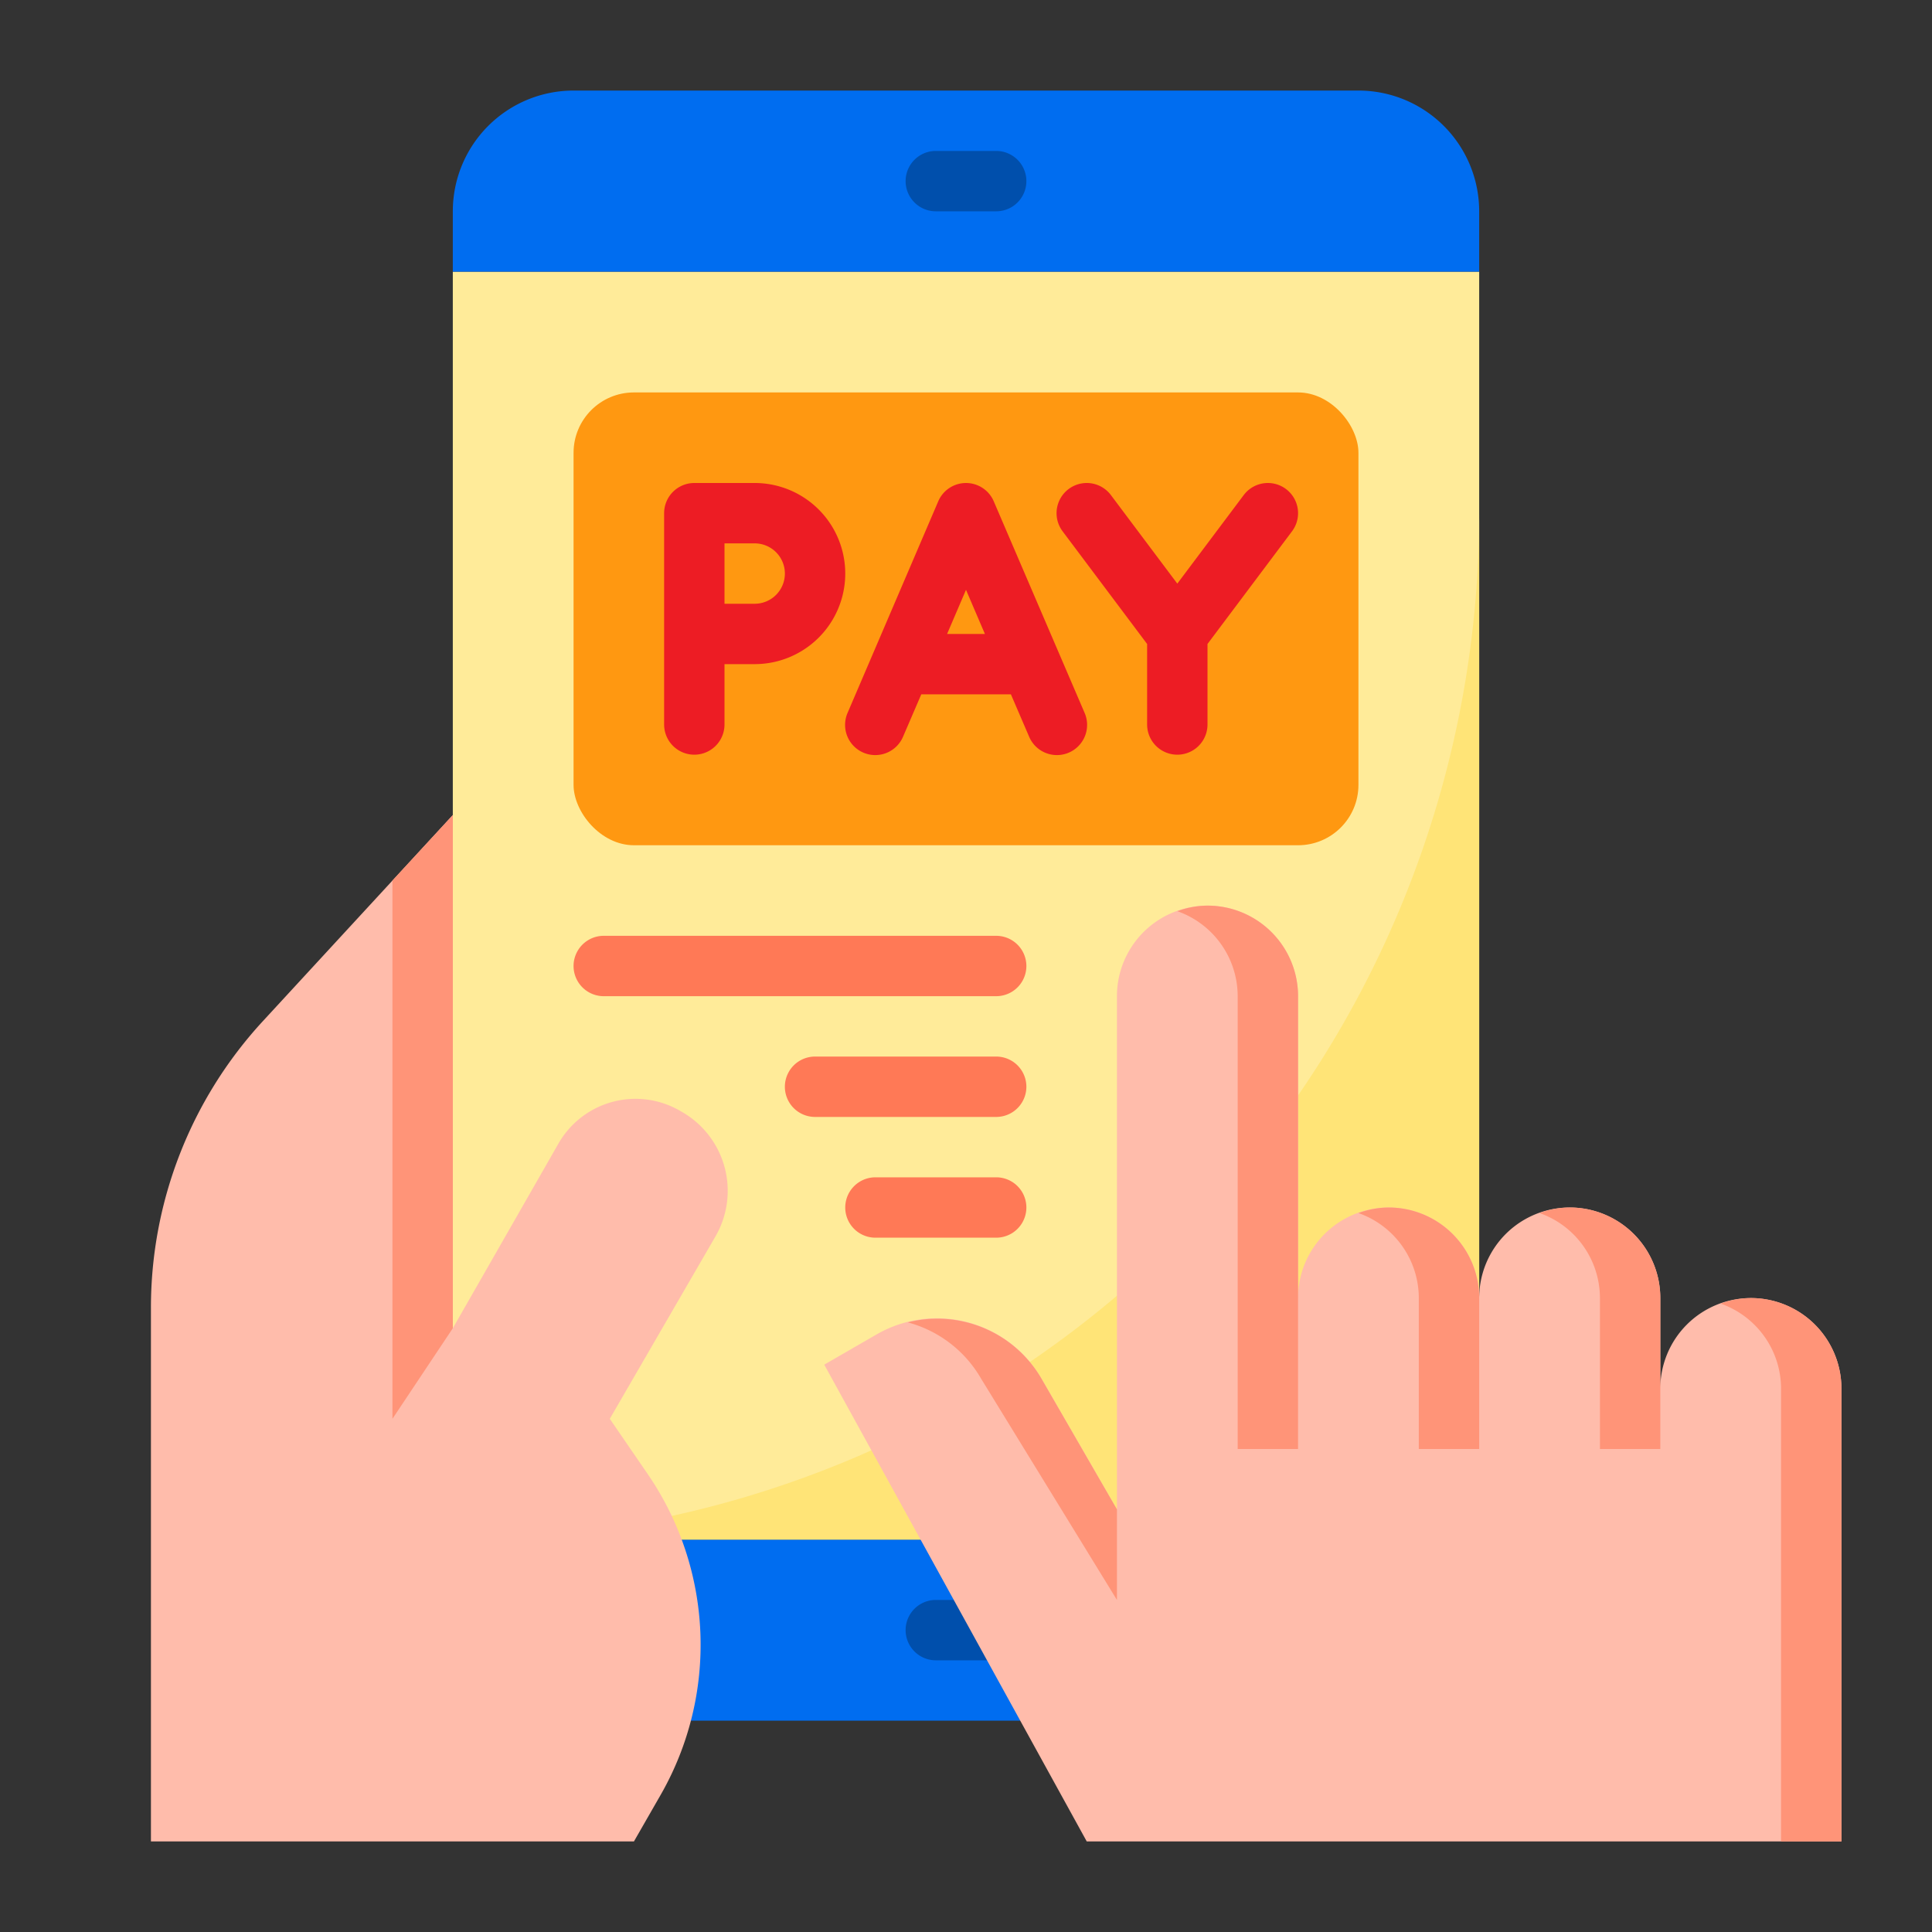 <svg xmlns="http://www.w3.org/2000/svg" width="512" height="512" viewBox="0 0 64 64" xmlns:v="https://vecta.io/nano"><rect x="0" y="0" width="64" height="64" fill="#333333" stroke="none"/><path d="M15 53a4 4 0 0 0 4 4h26a4 4 0 0 0 4-4v-2H15z" fill="#006df0"/><path d="m31 53h2a1 1 0 0 1 0 2h-2a1 1 0 0 1 0-2z" fill="#004fac"/><path d="M15 9h34v42H15z" fill="#ffeb99"/><path d="M15 51h34V17a34 34 0 0 1-34 34z" fill="#ffe477"/><path d="M45 3H19a4 4 0 0 0-4 4v2h34V7a4 4 0 0 0-4-4z" fill="#006df0"/><path d="M58 43a3 3 0 0 0-3 3v-3a3 3 0 0 0-6 0 3 3 0 0 0-6 0V33a3 3 0 0 0-6 0v17l-2.5-4.33a4 4 0 0 0-5.464-1.464l-1.732 1L36 61h25V46a3 3 0 0 0-3-3zM5 61V43.318a14 14 0 0 1 3.705-9.488L15 27v17l3.5-6.119a2.94 2.94 0 0 1 4.022-1.087l.066.038a3.012 3.012 0 0 1 1.112 4.127L20.2 47l1.254 1.827a10 10 0 0 1 .437 10.62L21 61z" fill="#ffbcab"/><rect fill="#ff9811" height="15" rx="2" width="26" x="19" y="13"/><path d="M20 33h13a1 1 0 0 0 0-2H20a1 1 0 0 0 0 2zm13 2h-6a1 1 0 0 0 0 2h6a1 1 0 0 0 0-2zm0 4h-4a1 1 0 0 0 0 2h4a1 1 0 0 0 0-2z" fill="#ff7956"/><path d="m31 7h2a1 1 0 0 0 0-2h-2a1 1 0 0 0 0 2z" fill="#004fac"/><path d="M25 16h-2a1 1 0 0 0-1 1v7a1 1 0 0 0 2 0v-2h1a3 3 0 0 0 0-6zm0 4h-1v-2h1a1 1 0 0 1 0 2zm7.919-3.394a1 1 0 0 0-1.838 0l-3 7a1 1 0 1 0 1.838.788l.6-1.394h2.968l.6 1.394a1 1 0 1 0 1.838-.788zM31.374 21L32 19.539 32.626 21zm9.826-4.6L39 19.333 36.8 16.4a1 1 0 0 0-1.6 1.2l2.8 3.733V24a1 1 0 0 0 2 0v-2.667l2.8-3.733a1 1 0 1 0-1.6-1.2z" fill="#ed1c24"/><path d="M41 48h2V33a3 3 0 0 0-3-3 2.962 2.962 0 0 0-1 .184A2.99 2.99 0 0 1 41 33zm6 0h2v-5a3 3 0 0 0-3-3 2.962 2.962 0 0 0-1 .184A2.99 2.99 0 0 1 47 43zm6 0h2v-5a3 3 0 0 0-3-3 2.962 2.962 0 0 0-1 .184A2.99 2.99 0 0 1 53 43zm-20.5-2.33L37 53v-3l-2-3.464-.5-.866a3.988 3.988 0 0 0-4.429-1.864A3.986 3.986 0 0 1 32.5 45.67zM58 43a2.962 2.962 0 0 0-1 .184A2.99 2.99 0 0 1 59 46v15h2V46a3 3 0 0 0-3-3zm-43 1V27l-2 2.17V47z" fill="#ff9478"/></svg>